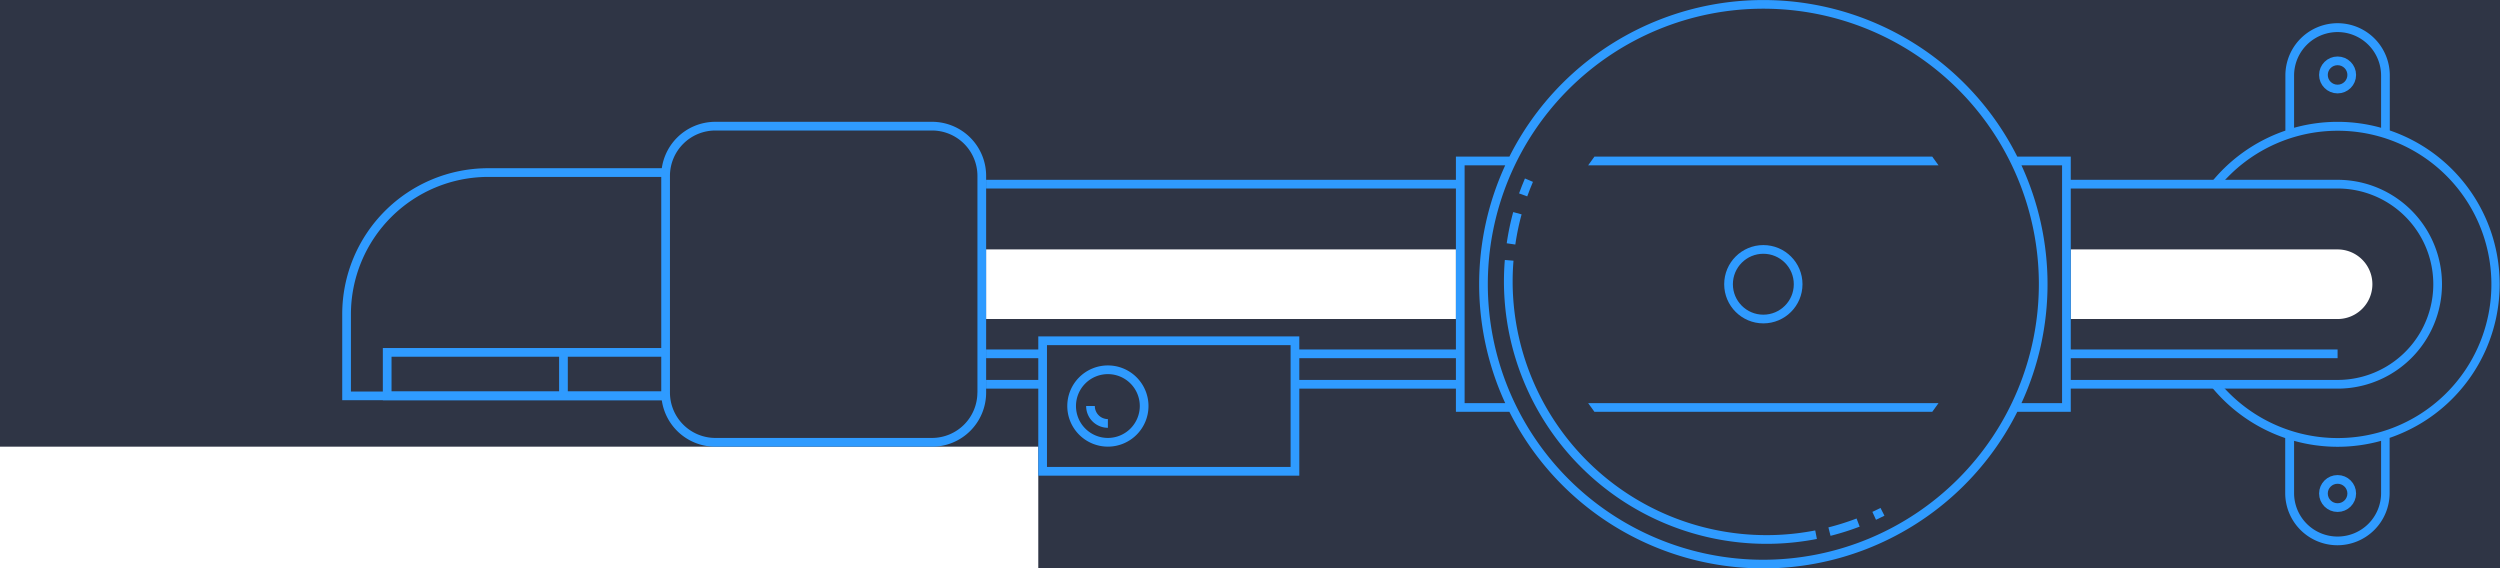 <svg id="d5012efe-cfbb-4012-bdbe-b92570f1215f" data-name="main" xmlns="http://www.w3.org/2000/svg" width="431" height="98" viewBox="0 0 431 98"><title>Machine dark 01 Base 01</title><g id="5f6bd4ca-d6f4-4c77-bbdf-2e9623e24867" data-name="Machine dark 01 Base 01"><path d="M247,220v77H426v21H678V220H247Zm251,55H417V263h81v12Zm152,0H604V263h46A6,6,0,0,1,650,275Z" transform="translate(-247 -220)" style="fill:#2f3545"/><ellipse cx="403" cy="85.08" rx="2.44" ry="2.43" style="fill:none;stroke:#2f9bff;stroke-miterlimit:10;stroke-width:1.5px"/><ellipse cx="403" cy="12.92" rx="2.44" ry="2.43" style="fill:none;stroke:#2f9bff;stroke-miterlimit:10;stroke-width:1.5px"/><line x1="356.26" y1="61" x2="403" y2="61" style="fill:none;stroke:#2f9bff;stroke-miterlimit:10;stroke-width:1.5px"/><line x1="223.36" y1="61" x2="251.55" y2="61" style="fill:none;stroke:#2f9bff;stroke-miterlimit:10;stroke-width:1.5px"/><line x1="170" y1="61" x2="179.63" y2="61" style="fill:none;stroke:#2f9bff;stroke-miterlimit:10;stroke-width:1.5px"/><line x1="97.14" y1="60.43" x2="97.14" y2="68.66" style="fill:none;stroke:#2f9bff;stroke-miterlimit:10;stroke-width:1.5px"/><path d="M407.68,241H370.32a9.32,9.32,0,0,0-9.32,9.32v37.37a9.32,9.32,0,0,0,9.32,9.32h37.37a9.32,9.32,0,0,0,9.32-9.32V250.32A9.32,9.32,0,0,0,407.68,241Zm7.82,46.68a7.83,7.83,0,0,1-7.82,7.82H370.32a7.83,7.83,0,0,1-7.82-7.82V250.32a7.83,7.83,0,0,1,7.82-7.82h37.37a7.83,7.83,0,0,1,7.82,7.82v37.37Z" transform="translate(-247 -220)" style="fill:#2f9bff"/><path d="M659,242.49V233a9,9,0,0,0-9-9h0a9,9,0,0,0-9,9v9.52a28.07,28.07,0,0,0-13.22,9.5h1.94a26.49,26.49,0,1,1,.41,34.5h-2a28.07,28.07,0,0,0,12.84,9V305a9,9,0,0,0,9,9h0a9,9,0,0,0,9-9v-9.51A28,28,0,0,0,659,242.49Zm-1.5-.46a27.95,27.95,0,0,0-15,0v-9a7.5,7.5,0,0,1,15,0v9Zm0,63A7.49,7.49,0,0,1,650,312.5h0A7.49,7.49,0,0,1,642.5,305v-9a27.95,27.95,0,0,0,15,0v9Z" transform="translate(-247 -220)" style="fill:#2f9bff"/><path d="M426,278v24h45V278H426Zm43.5,22.5h-42v-21h42v21Z" transform="translate(-247 -220)" style="fill:#2f9bff"/><path d="M438,293a3,3,0,0,1-3-3" transform="translate(-247 -220)" style="fill:none;stroke:#2f9bff;stroke-miterlimit:10;stroke-width:1.5px"/><path d="M438,283a7,7,0,1,0,7,7A7,7,0,0,0,438,283Zm0,12.5a5.5,5.5,0,1,1,5.5-5.5A5.51,5.51,0,0,1,438,295.5Z" transform="translate(-247 -220)" style="fill:#2f9bff"/><path d="M570.11,308.93q0.72-.33,1.43-0.69" transform="translate(-247 -220)" style="fill:none;stroke:#2f9bff;stroke-miterlimit:10;stroke-width:1.5px"/><path d="M562.4,311.65a44.14,44.14,0,0,0,4.94-1.56" transform="translate(-247 -220)" style="fill:none;stroke:#2f9bff;stroke-miterlimit:10;stroke-width:1.5px"/><path d="M507.18,264.88q-0.15,1.8-.15,3.64a44.52,44.52,0,0,0,53.06,43.66" transform="translate(-247 -220)" style="fill:none;stroke:#2f9bff;stroke-miterlimit:10;stroke-width:1.5px"/><path d="M508.6,256.76a44.24,44.24,0,0,0-1.1,5.29" transform="translate(-247 -220)" style="fill:none;stroke:#2f9bff;stroke-miterlimit:10;stroke-width:1.5px"/><path d="M510.59,251.06q-0.53,1.25-1,2.54" transform="translate(-247 -220)" style="fill:none;stroke:#2f9bff;stroke-miterlimit:10;stroke-width:1.5px"/><circle cx="304" cy="49" r="6" style="fill:none;stroke:#2f9bff;stroke-miterlimit:10;stroke-width:1.5px"/><rect x="170" y="31" width="81.55" height="1.5" style="fill:#2f9bff"/><path d="M650,251H603.26v1.5H650a16.5,16.5,0,0,1,0,33H603.26V287H650A18,18,0,0,0,650,251Z" transform="translate(-247 -220)" style="fill:#2f9bff"/><rect x="170" y="65.5" width="9.63" height="1.5" style="fill:#2f9bff"/><rect x="223.36" y="65.5" width="28.19" height="1.5" style="fill:#2f9bff"/><path d="M361.89,287.5H307.5V274.16a23.69,23.69,0,0,1,23.66-23.66h30.73V249H331.16A25.16,25.16,0,0,0,306,274.16V289h55.89v-1.5Z" transform="translate(-247 -220)" style="fill:#2f9bff"/><polygon points="114.89 67.5 67.5 67.5 67.5 61.5 114.89 61.5 114.89 60 66 60 66 69 114.89 69 114.89 67.5" style="fill:#2f9bff"/><path d="M521.88,247q-0.56.74-1.08,1.5h60.4q-0.52-.76-1.08-1.5H521.88Z" transform="translate(-247 -220)" style="fill:#2f9bff"/><path d="M520.8,289.5q0.52,0.76,1.08,1.5h58.24q0.56-.74,1.08-1.5H520.8Z" transform="translate(-247 -220)" style="fill:#2f9bff"/><path d="M604,247h-9.22a49,49,0,0,0-87.56,0H498v44h9.22a49,49,0,0,0,87.56,0H604V247ZM499.5,289.5v-41h7a49,49,0,0,0,0,41h-7Zm51.5,27A47.5,47.5,0,1,1,598.5,269,47.55,47.55,0,0,1,551,316.5Zm51.5-27h-7a49,49,0,0,0,0-41h7v41Z" transform="translate(-247 -220)" style="fill:#2f9bff"/></g></svg>